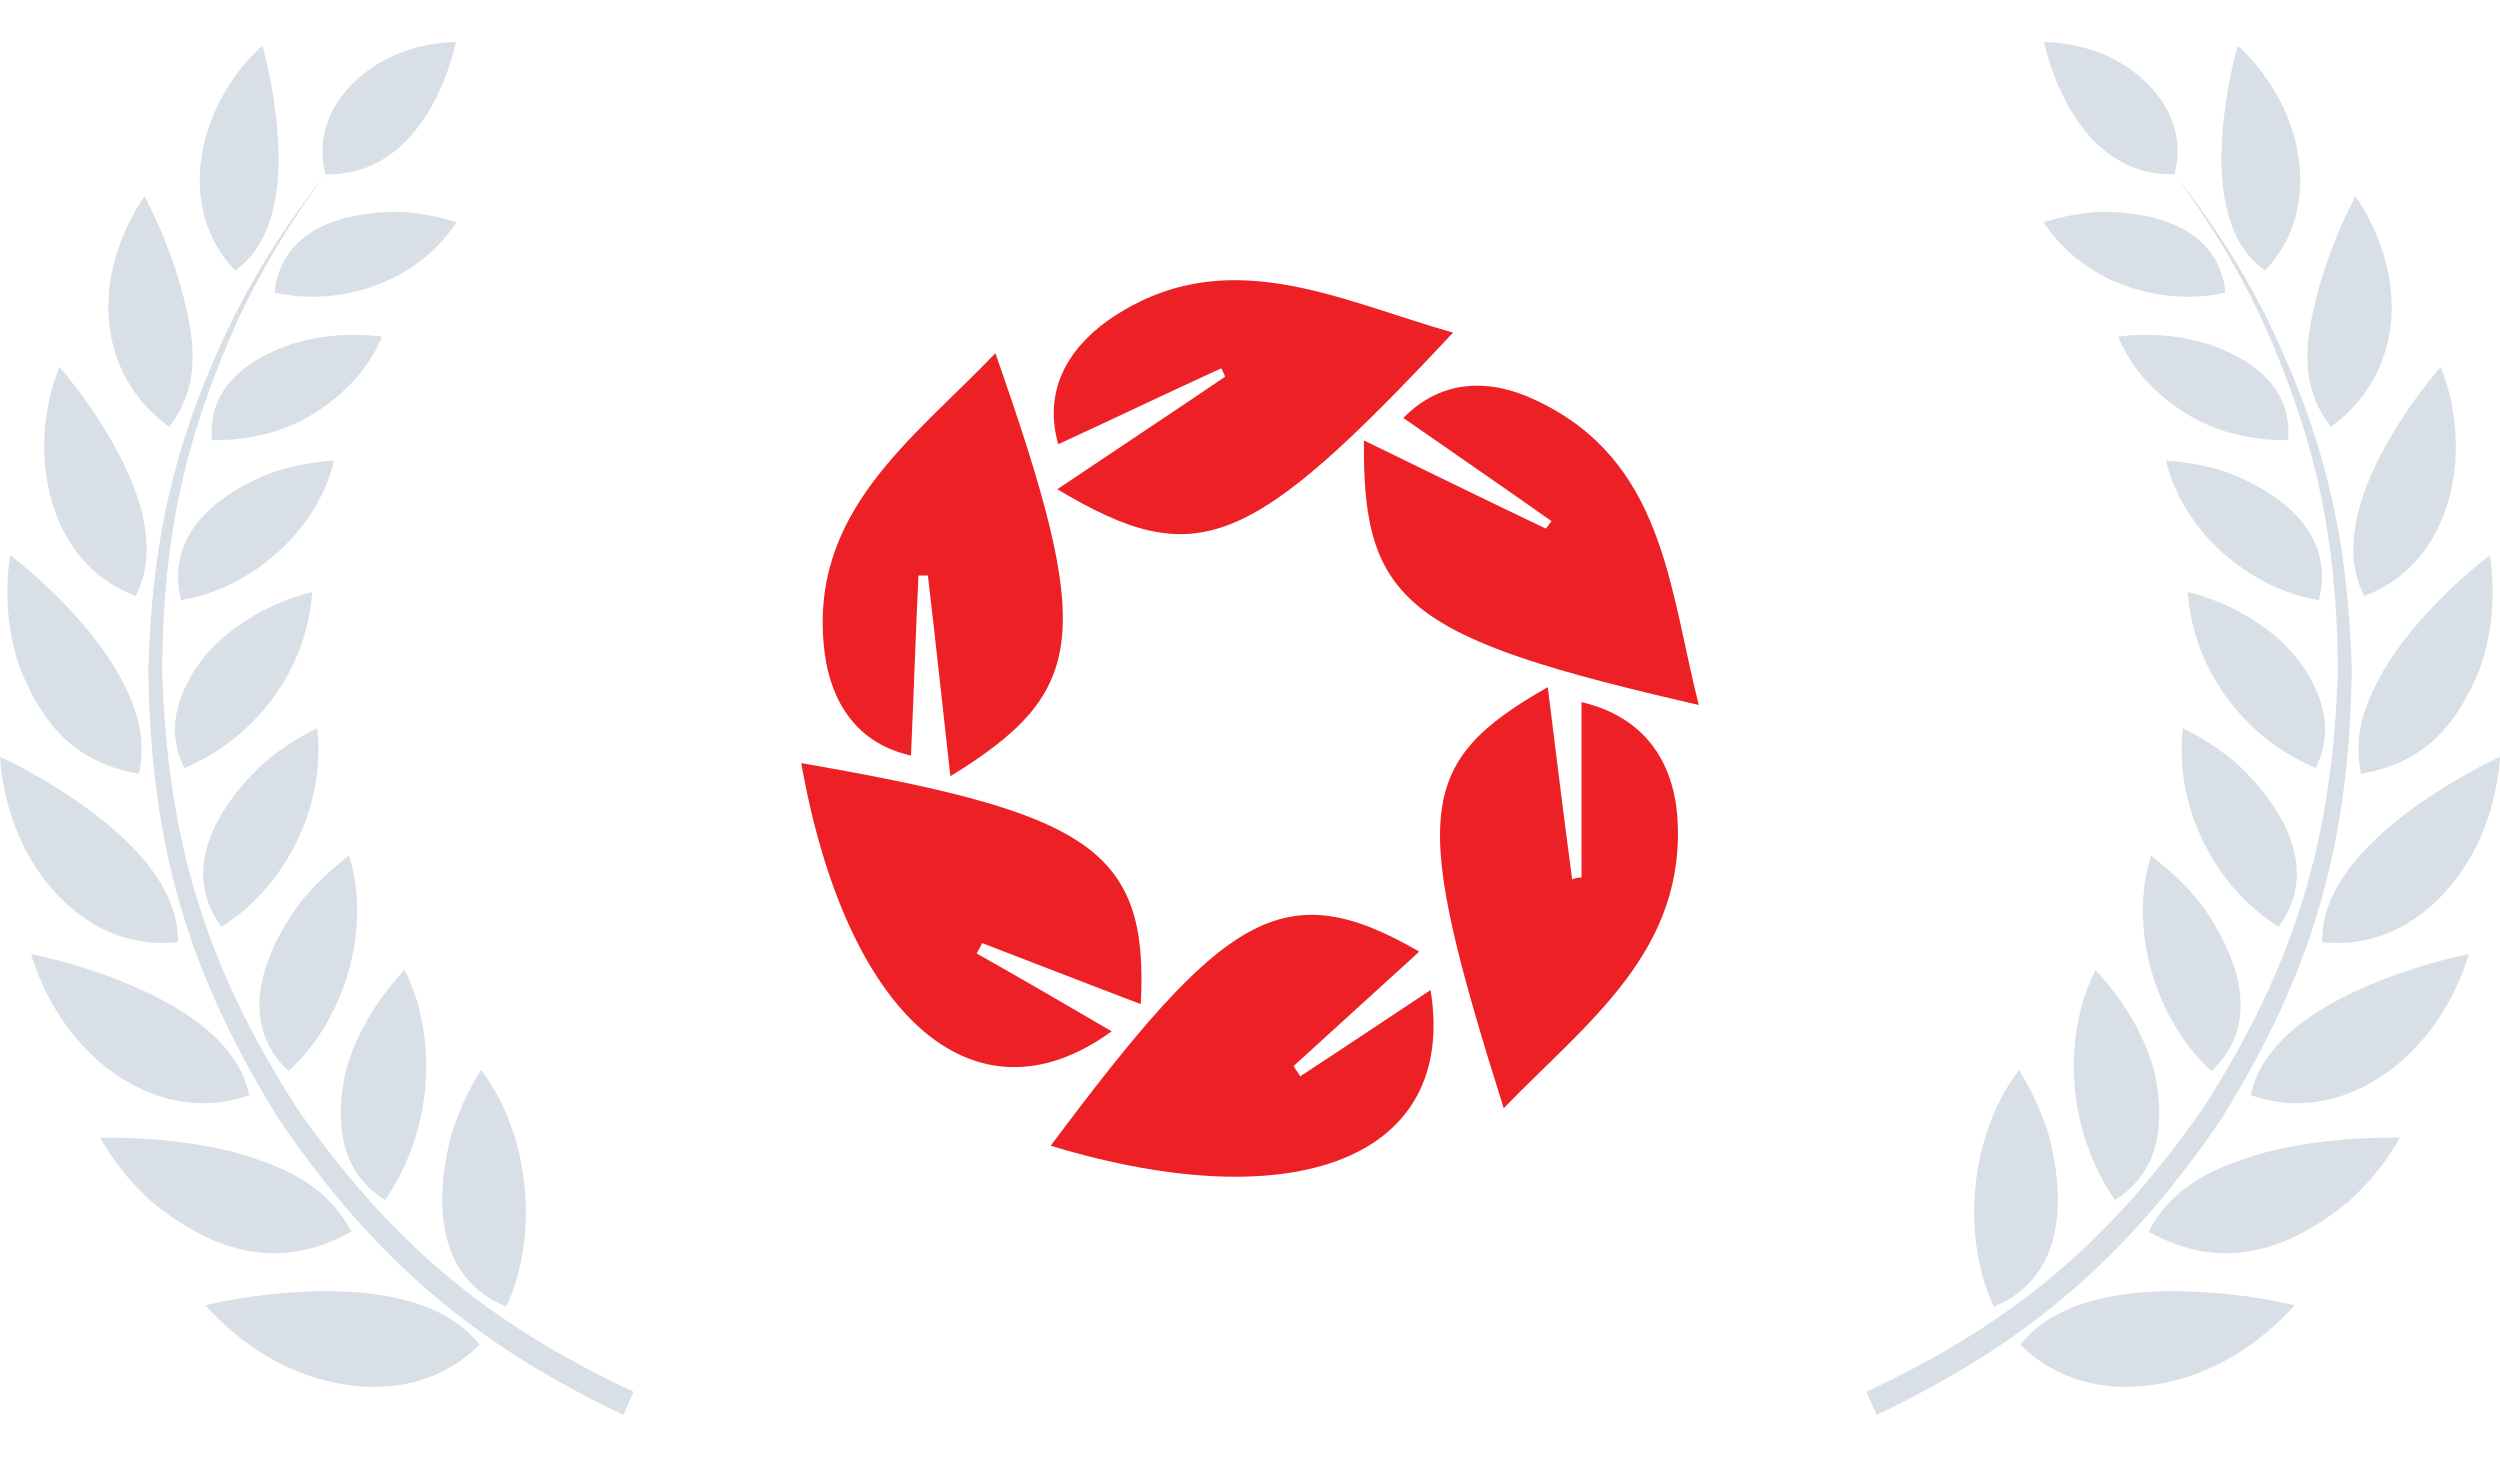 <svg xmlns="http://www.w3.org/2000/svg" xmlns:xlink="http://www.w3.org/1999/xlink" fill="none" version="1.1" width="89.23" height="52" viewBox="0 0 89.23 52"><g><g transform="matrix(-1,0,0,1,45.231,0)"><path d="M33.613,6.219C31.655,6.276,30.328,4.945,29.551,3.255C29.293,2.7,29.098,2.104,28.953,1.5C29.584,1.516,30.207,1.622,30.805,1.835C32.602,2.472,34.155,4.186,33.613,6.219ZM36.841,9.656C35.134,8.456,35.166,5.786,35.409,3.933C35.506,3.157,35.66,2.382,35.87,1.631C38.135,3.68,39.042,7.354,36.841,9.656ZM36.693,11.313C35.787,9.427,34.864,7.917,33.627,6.243C34.929,7.884,35.884,9.37,36.855,11.24C38.958,15.55,39.808,19.118,39.937,23.926C39.856,30.131,38.546,34.687,35.285,39.936C31.903,44.9,28.384,47.928,22.979,50.5C22.858,50.222,22.737,49.945,22.615,49.675C27.882,47.21,31.321,44.304,34.662,39.511C37.914,34.409,39.257,29.976,39.444,23.918C39.411,19.167,38.643,15.632,36.693,11.313ZM38.766,10.276C38.872,9.917,38.977,9.566,39.106,9.215C39.373,8.456,39.705,7.713,40.069,7.003C40.498,7.623,40.838,8.317,41.064,9.043C41.792,11.387,41.202,13.779,39.195,15.232C38.006,13.73,38.297,12.007,38.766,10.276ZM35.433,10.44C35.19,8.178,32.99,7.566,31.048,7.558C30.328,7.582,29.624,7.721,28.937,7.933C29.228,8.366,29.568,8.758,29.964,9.101C31.428,10.366,33.556,10.872,35.433,10.44ZM34.778,12.268C34.438,12.162,34.131,12.097,33.783,12.04C33.055,11.925,32.31,11.925,31.598,12.015C31.809,12.513,32.084,12.97,32.424,13.387Q32.456,13.419,32.456,13.428C33.872,15.011,35.563,15.722,37.666,15.713C37.828,13.819,36.38,12.807,34.778,12.268ZM40.385,21.273C39.357,19.297,40.571,16.758,41.647,15.077C42.084,14.383,42.577,13.721,43.111,13.101C44.3,16.04,43.596,20.081,40.385,21.273ZM38.766,21.42C39.357,19.069,37.456,17.616,35.514,16.864C34.802,16.62,34.05,16.489,33.305,16.44C33.912,18.971,36.283,21.012,38.766,21.42ZM41.08,23.918C41.639,22.996,42.229,22.285,42.973,21.51C43.564,20.906,44.195,20.334,44.867,19.82C45.077,21.134,44.964,22.669,44.486,23.918C43.669,25.943,42.464,27.249,40.271,27.616C39.98,26.212,40.401,25.126,41.08,23.918ZM38.289,23.918C37.715,23.069,37.108,22.547,36.242,22.016C35.571,21.616,34.843,21.322,34.09,21.126C34.26,23.877,36.105,26.351,38.653,27.412C39.268,26.171,38.977,25.053,38.289,23.918ZM37.334,33.078C38.823,31.029,37.472,28.817,35.902,27.314C35.304,26.784,34.632,26.343,33.912,25.992C33.58,28.735,35.037,31.666,37.334,33.078ZM38.88,33.625C38.839,31.315,41.218,29.404,42.949,28.286C43.677,27.812,44.446,27.38,45.231,27.012C45.174,27.869,44.988,28.719,44.681,29.527C43.75,31.951,41.59,33.935,38.88,33.625ZM34.932,38.23C36.8,36.474,35.83,34.009,34.535,32.237C34.025,31.6,33.427,31.037,32.771,30.539C31.954,33.184,32.941,36.409,34.932,38.23ZM36.331,39.087C36.809,36.793,39.608,35.47,41.574,34.768C42.407,34.474,43.265,34.229,44.122,34.05C43.872,34.882,43.499,35.674,43.014,36.393C41.533,38.589,38.944,40.017,36.331,39.087ZM32.917,38.344C32.755,37.715,32.553,37.217,32.254,36.646C31.865,35.911,31.364,35.233,30.797,34.621C30.53,35.135,30.336,35.682,30.215,36.254C29.713,38.54,30.182,40.907,31.485,42.834C33.103,41.813,33.265,40.091,32.917,38.344ZM27.165,46.638C29.689,45.602,29.729,42.834,29.131,40.532C28.88,39.699,28.516,38.915,28.063,38.189C26.323,40.45,25.967,44.091,27.165,46.638ZM37.011,41.087C37.666,40.932,38.289,40.826,38.961,40.744C39.859,40.638,40.765,40.597,41.655,40.605C41.226,41.373,40.676,42.083,40.037,42.687C40.004,42.72,39.794,42.924,39.77,42.932C37.585,44.695,35.255,45.398,32.69,43.961C33.597,42.222,35.215,41.585,37.011,41.087ZM28.111,47.994C29.648,46.042,32.909,45.961,35.15,46.157C36.072,46.23,36.995,46.377,37.901,46.589C37.278,47.283,36.558,47.888,35.765,48.369C33.386,49.798,30.215,50.084,28.111,47.994Z" fill-rule="evenodd" fill="#D9DFE6" fill-opacity="1" style="mix-blend-mode:passthrough"/></g><g><g><path d="M56.448,31.32L56.448,25.06C58.725,25.596,59.695,27.203,59.863,29.077C60.231,33.931,56.649,36.475,53.67,39.555C50.356,29.044,50.49,27.236,55.243,24.525C55.545,26.935,55.812,29.144,56.114,31.387C56.181,31.354,56.314,31.32,56.448,31.32ZM40.716,35.839C38.774,35.103,36.9,34.366,35.059,33.663C34.992,33.797,34.925,33.898,34.858,34.031C36.465,34.935,38.071,35.873,39.678,36.81C34.791,40.358,30.205,36.308,28.598,27.236C38.808,29.01,41.017,30.249,40.716,35.839ZM50.657,33.965C49.118,35.37,47.645,36.709,46.172,38.048C46.239,38.182,46.339,38.283,46.406,38.416C47.946,37.412,49.486,36.375,51.059,35.337C52.03,41.262,46.339,43.571,37.502,40.894C43.695,32.592,45.804,31.153,50.657,33.965ZM33.921,27.705C33.619,25.027,33.385,22.784,33.117,20.542L32.782,20.542C32.682,22.617,32.615,24.726,32.515,26.968C30.573,26.533,29.669,25.06,29.435,23.32C28.799,18.299,32.548,15.721,35.527,12.608C39.042,22.617,38.875,24.659,33.921,27.705ZM37.737,17.462C39.979,15.956,41.854,14.717,43.728,13.445C43.695,13.345,43.628,13.244,43.594,13.144C41.686,14.014,39.812,14.918,37.77,15.855C37.234,13.947,38.105,12.474,39.544,11.437C43.695,8.558,47.712,10.7,51.862,11.872C44.599,19.638,42.724,20.441,37.737,17.462ZM48.682,15.721C51.093,16.893,53.134,17.897,55.176,18.868C55.243,18.768,55.31,18.701,55.377,18.6C53.67,17.395,51.963,16.224,50.088,14.918C51.461,13.512,53.201,13.512,54.808,14.282C59.394,16.424,59.561,20.943,60.633,25.161C50.256,22.784,48.616,21.546,48.682,15.721Z" fill="#ED2026" fill-opacity="1"/></g></g><g><path d="M77.613,6.219C75.655,6.276,74.328,4.945,73.551,3.255C73.293,2.7,73.098,2.104,72.953,1.5C73.584,1.516,74.207,1.622,74.805,1.835C76.602,2.472,78.155,4.186,77.613,6.219ZM80.841,9.656C79.134,8.456,79.166,5.786,79.409,3.933C79.506,3.157,79.66,2.382,79.87,1.631C82.135,3.68,83.042,7.354,80.841,9.656ZM80.693,11.313C79.787,9.427,78.864,7.917,77.627,6.243C78.929,7.884,79.884,9.37,80.855,11.24C82.958,15.55,83.808,19.118,83.937,23.926C83.856,30.131,82.546,34.687,79.285,39.936C75.903,44.9,72.384,47.928,66.979,50.5C66.858,50.222,66.737,49.945,66.615,49.675C71.882,47.21,75.321,44.304,78.662,39.511C81.914,34.409,83.257,29.976,83.444,23.918C83.411,19.167,82.643,15.632,80.693,11.313ZM82.766,10.276C82.872,9.917,82.977,9.566,83.106,9.215C83.373,8.456,83.705,7.713,84.069,7.003C84.498,7.623,84.838,8.317,85.064,9.043C85.792,11.387,85.202,13.779,83.195,15.232C82.006,13.73,82.297,12.007,82.766,10.276ZM79.433,10.44C79.19,8.178,76.99,7.566,75.048,7.558C74.328,7.582,73.624,7.721,72.937,7.933C73.228,8.366,73.568,8.758,73.964,9.101C75.428,10.366,77.556,10.872,79.433,10.44ZM78.778,12.268C78.438,12.162,78.131,12.097,77.783,12.04C77.055,11.925,76.31,11.925,75.598,12.015C75.809,12.513,76.084,12.97,76.424,13.387Q76.456,13.419,76.456,13.428C77.872,15.011,79.563,15.722,81.666,15.713C81.828,13.819,80.38,12.807,78.778,12.268ZM84.385,21.273C83.357,19.297,84.571,16.758,85.647,15.077C86.084,14.383,86.577,13.721,87.111,13.101C88.3,16.04,87.596,20.081,84.385,21.273ZM82.766,21.42C83.357,19.069,81.456,17.616,79.514,16.864C78.802,16.62,78.05,16.489,77.305,16.44C77.912,18.971,80.283,21.012,82.766,21.42ZM85.08,23.918C85.639,22.996,86.229,22.285,86.973,21.51C87.564,20.906,88.195,20.334,88.867,19.82C89.077,21.134,88.964,22.669,88.486,23.918C87.669,25.943,86.464,27.249,84.271,27.616C83.98,26.212,84.401,25.126,85.08,23.918ZM82.289,23.918C81.715,23.069,81.108,22.547,80.242,22.016C79.571,21.616,78.843,21.322,78.09,21.126C78.26,23.877,80.105,26.351,82.653,27.412C83.268,26.171,82.977,25.053,82.289,23.918ZM81.334,33.078C82.823,31.029,81.472,28.817,79.902,27.314C79.304,26.784,78.632,26.343,77.912,25.992C77.58,28.735,79.037,31.666,81.334,33.078ZM82.88,33.625C82.839,31.315,85.218,29.404,86.949,28.286C87.677,27.812,88.446,27.38,89.231,27.012C89.174,27.869,88.988,28.719,88.681,29.527C87.75,31.951,85.59,33.935,82.88,33.625ZM78.932,38.23C80.8,36.474,79.83,34.009,78.535,32.237C78.025,31.6,77.427,31.037,76.771,30.539C75.954,33.184,76.941,36.409,78.932,38.23ZM80.331,39.087C80.809,36.793,83.608,35.47,85.574,34.768C86.407,34.474,87.265,34.229,88.122,34.05C87.872,34.882,87.499,35.674,87.014,36.393C85.533,38.589,82.944,40.017,80.331,39.087ZM76.917,38.344C76.755,37.715,76.553,37.217,76.254,36.646C75.865,35.911,75.364,35.233,74.797,34.621C74.53,35.135,74.336,35.682,74.215,36.254C73.713,38.54,74.182,40.907,75.485,42.834C77.103,41.813,77.265,40.091,76.917,38.344ZM71.165,46.638C73.689,45.602,73.729,42.834,73.131,40.532C72.88,39.699,72.516,38.915,72.063,38.189C70.323,40.45,69.967,44.091,71.165,46.638ZM81.011,41.087C81.666,40.932,82.289,40.826,82.961,40.744C83.859,40.638,84.765,40.597,85.655,40.605C85.226,41.373,84.676,42.083,84.037,42.687C84.004,42.72,83.794,42.924,83.77,42.932C81.585,44.695,79.255,45.398,76.69,43.961C77.597,42.222,79.215,41.585,81.011,41.087ZM72.111,47.994C73.648,46.042,76.909,45.961,79.15,46.157C80.072,46.23,80.995,46.377,81.901,46.589C81.278,47.283,80.558,47.888,79.765,48.369C77.386,49.798,74.215,50.084,72.111,47.994Z" fill-rule="evenodd" fill="#D9DFE6" fill-opacity="1" style="mix-blend-mode:passthrough"/></g></g></svg>